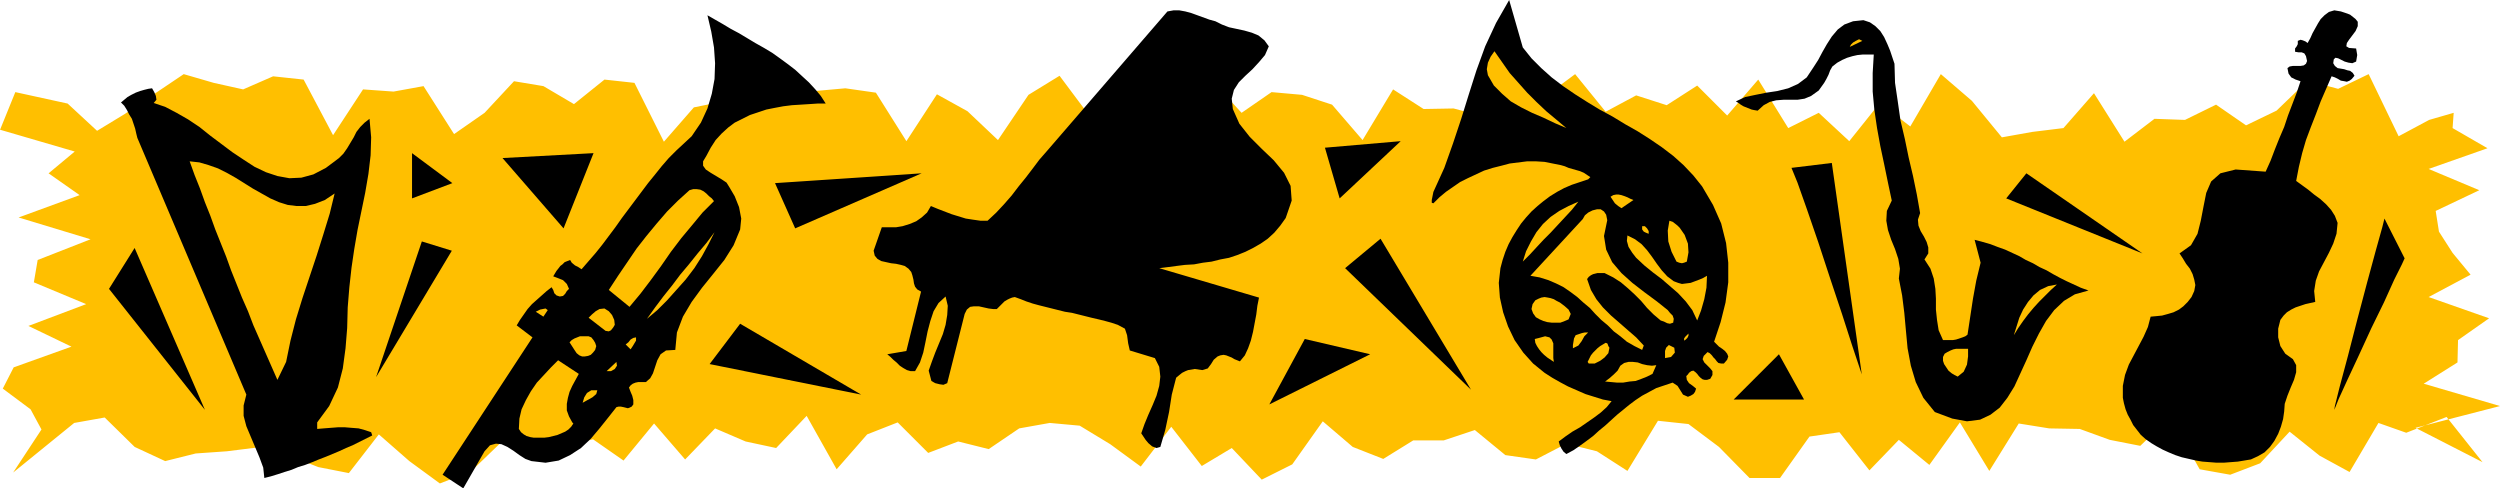<svg xmlns="http://www.w3.org/2000/svg" width="4.587in" height="86.016" fill-rule="evenodd" stroke-linecap="round" preserveAspectRatio="none" viewBox="0 0 4587 896"><style>.pen1{stroke:none}.brush2{fill:#ffbf00}.brush3{fill:#000}</style><path d="m4555 848-123-63 155-40-140-41 62-39 1-41 57-40-111-39 77-41-33-40-25-39-6-38 80-38-93-39 108-38-64-37 2-28-45 13-56 30-55-114-56 27-56-15-57 55-56 27-55-38-57 28-56-2-55 42-56-89-56 64-57 7-56 10-55-67-57-49-56 96-56-43-56 70-56-52-56 28-55-89-57 66-55-55-56 36-56-18-56 30-56-69-55 41-56 12-56 25-56-15-55 1-56-36-56 93-56-65-55-18-56-5-55 38-56-61-56 3-55-1-56 55-55 11-56-75-57 35-56 83-56-53-56-31-56 86-56-89-56-8-56 5-56-10-56-15-56 44-54 11-55 63-54-108-55-6-56 45-56-33-54-9-54 58-56 39-56-88-55 10-56-4-55 84-54-102-56-6-55 24-54-12-55-16-55 37-53 36-51 31-54-50-96-21-28 69 137 40-48 40 57 40-112 41 132 40-97 38-7 41 96 40-106 40 79 38-106 38-20 39 51 38 20 37-52 79 112-91 56-10 55 54 56 26 56-14 57-4 56-7 56 14 56 22 56 11 55-71 56 49 56 41 57-22 56-54 56-49 56 57 56-13 56 39 56-68 57 66 55-57 56 24 56 12 56-59 55 98 56-64 56-22 56 56 55-21 56 14 56-38 56-10 55 5 56 34 56 41 56-73 56 72 55-33 55 58 56-28 56-79 55 47 56 22 55-34h56l57-19 56 46 56 8 56-29 56 14 56 36 56-92 56 6 56 42 56 57h56l54-76 55-8 55 70 54-56 56 46 56-78 54 89 54-87 56 9 56 1 55 20 56 11 55-53 54 96 56 10 55-21 54-58 55 44 55 30 53-90 51 18 74-29 66 83z" class="pen1 brush2"/><path d="M452 724 252 253l-2-8-2-9-3-9-3-9-5-8-4-8-5-8-6-6 6-5 6-5 7-4 8-4 8-3 7-2 8-2 7-1 4 7 3 7 1 7-5 6 21 7 21 11 21 12 21 14 20 16 20 15 20 15 21 14 20 13 21 10 21 7 22 4 22-1 22-6 23-12 24-18 8-8 7-10 6-10 6-10 5-10 7-9 8-8 9-7 3 34-1 33-4 34-6 35-7 34-7 34-6 35-5 34-4 36-3 37-1 38-3 37-5 37-9 35-16 34-22 30v12l12-1 13-1 13-1h13l12 1 13 1 11 3 12 4 2 6-12 6-12 6-12 6-12 5-13 6-12 5-12 5-13 5-12 5-13 5-13 4-12 5-13 4-12 4-13 4-12 3-2-19-7-19-8-19-8-19-8-19-5-19v-19l5-20z" class="pen1 brush3"/><path d="m348 296 18 2 17 5 17 6 16 8 16 9 16 10 16 10 16 9 16 9 16 7 16 5 16 2h17l17-4 18-7 18-12-9 37-12 39-12 38-13 39-13 39-12 39-10 39-8 39-16 33-11-25-11-25-11-25-11-25-10-26-11-25-10-25-10-25-9-25-10-25-10-25-9-25-10-25-9-25-10-25-9-25z" class="pen1 brush2"/><path d="M1618 417h26l12-2 13-4 12-5 10-7 10-9 7-12 12 5 13 5 13 5 13 4 13 4 13 2 14 2h13l16-15 14-15 14-16 13-17 13-16 13-17 12-16 14-16 221-256 11-2h11l11 2 11 3 11 4 11 4 11 4 11 3 12 6 13 5 14 3 14 3 14 4 12 5 11 9 8 11-7 16-11 13-12 13-13 12-12 12-9 14-4 16 2 19 12 27 19 24 22 22 22 21 19 23 12 24 2 27-11 32-10 14-11 13-12 11-13 9-14 8-14 7-15 6-15 5-16 3-16 4-16 2-16 3-17 1-16 2-15 2-16 2 183 54-3 15-2 16-3 16-3 16-4 16-5 14-6 13-9 11-5-2-5-2-5-3-5-2-5-2-5-1-6 1-5 2-7 6-5 8-6 8-10 3-7-1-7-1-6 1-6 1-5 2-6 3-5 4-6 5-8 31-5 32-7 33-9 31-7 2-8-3-7-6-5-6-8-12 6-17 7-17 8-18 7-17 5-18 2-17-2-18-8-16-46-14-3-13-2-15-4-12-13-7-12-4-11-3-12-3-13-3-12-3-12-3-12-3-13-2-12-3-12-3-12-3-12-3-11-3-12-4-10-4-11-4-5 1-5 2-4 2-5 3-4 4-3 3-4 4-3 3h-7l-8-1-9-2-9-2h-9l-7 1-6 5-4 8-32 127-7 3-7-1-8-2-7-4-5-19 6-17 6-16 7-17 7-17 5-17 3-18 1-17-4-17-13 12-9 15-6 18-5 19-4 20-4 19-6 18-9 16h-8l-7-2-7-4-6-4-6-6-6-5-5-5-6-5 35-6 27-109-7-4-4-5-2-6-1-7-2-8-2-6-5-6-7-5-7-2-9-2-9-1-9-2-9-2-7-4-5-6-2-9 15-43zm2328 164 11-1 10-1 11-3 10-3 10-5 8-6 8-8 7-9 5-11 2-11-2-10-3-10-5-10-7-9-6-10-6-9 21-15 12-21 6-24 5-26 5-25 9-21 17-15 28-7 55 4 9-20 8-21 8-20 9-21 7-21 8-21 8-21 7-21-9-3-8-4-5-7-2-10 4-3 6-1h14l6-1 4-3 2-5-2-9-3-5-5-2h-6l-6-1v-6l3-4 2-4v-6l5-2 4 1 5 2 4 3 5-9 4-9 5-9 5-9 5-8 7-7 8-6 10-3 6 1 6 1 6 2 6 2 5 2 5 4 5 4 4 5v8l-4 9-6 8-6 8-4 6-1 6 5 3 13 1 1 6 1 6-1 6-1 6-7 3-7-1-7-2-6-3-6-3-5-1-3 3-1 7 3 5 5 4 6 1 6 1 6 2 5 1 5 4 3 5-5 6-4 3-5 2-5-1-6-1-5-3-6-3-6-2-10 23-10 23-9 24-9 23-9 24-7 24-6 25-5 26 11 8 11 8 11 9 11 8 11 10 9 10 7 11 5 13-2 20-6 18-8 17-9 17-9 17-6 17-3 19 2 20-9 2-9 2-9 3-9 3-8 4-8 5-6 6-6 8-4 16v16l4 16 9 14 14 10 6 11v13l-4 14-6 14-6 15-5 15-1 14-2 14-4 14-5 13-7 13-8 11-10 10-12 7-13 6-12 2-12 2-13 1-13 1h-13l-13-1-13-1-12-2-13-3-13-3-12-4-12-5-11-5-11-6-10-6-10-7-9-8-7-9-7-9-5-10-5-9-4-10-3-11-2-10v-22l4-20 7-19 9-17 9-17 9-17 8-18 5-19zM1515 190h-15l-15 1-16 1-16 1-16 2-16 3-15 3-15 5-15 5-14 7-14 7-12 9-12 11-11 12-9 14-8 15-6 10v8l5 7 9 6 10 6 10 6 9 6 5 8 10 17 8 20 4 21-2 20-12 29-17 27-20 25-21 26-19 26-16 27-11 29-3 32-17 1-10 7-6 11-4 12-4 12-5 9-8 7h-14l-5 1-5 2-4 3-3 4 3 8 3 7 2 8v8l-3 4-4 2-3 1-4-1-4-1-5-1h-4l-4 1-15 19-16 20-16 19-18 17-20 13-21 10-24 4-26-3-11-4-11-7-11-8-11-7-11-5-10-1-11 3-10 11-39 68-38-25 165-252-29-22 6-10 7-10 7-10 8-9 9-8 9-8 9-8 9-7 3 5 2 6 4 4 6 2 6-1 4-4 3-5 4-4-4-9-7-7-10-4-8-3 3-5 3-5 4-5 3-4 4-3 4-4 5-2 5-2 3 5 6 5 6 3 6 4 13-15 13-15 12-15 12-16 12-16 12-17 12-16 12-16 12-16 12-16 13-16 12-15 13-15 14-14 14-13 14-13 17-25 12-26 8-27 5-27 1-29-2-29-5-29-7-30 14 8 14 8 15 9 15 8 15 9 15 9 16 9 15 9 14 10 15 11 13 10 13 12 12 11 12 13 10 12 9 14z" class="pen1 brush3"/><path d="m1001 566 4 3-8 12-14-9 4-2 4-2 5-1 5-1zm23 95 38 25-6 11-6 11-5 11-3 11-2 11v12l4 11 6 11 2 2-4 6-5 5-6 4-7 3-7 3-8 2-8 2-8 1h-20l-6-1-7-2-5-3-5-4-4-6 1-19 4-17 8-17 9-16 11-16 13-14 13-14 13-13zm61-42 4 5 3 5 2 6-2 7-4 5-4 4-5 2-6 1h-5l-5-2-5-4-4-6-9-14 4-4 5-3 5-2 5-2h16l5 2zm24-53 8 5 6 7 4 9 1 9-3 5-4 5-4 2-6-1-31-24 6-6 7-6 7-4 9-1zm156-217 7-2h6l7 1 6 3 5 4 5 5 5 4 4 5-21 21-19 23-20 24-19 25-18 26-19 26-19 25-20 24-38-31 17-26 17-25 17-25 18-23 19-23 19-22 20-20 21-19zm-169 367-2 7-7 6-9 5-9 5 3-10 5-8 8-5h11zm35-52 1 7-4 6-7 4h-8l18-17zm36-45v6l-3 5-3 5-4 6-9-9 5-4 4-5 5-3 5-1zm144-193-11 22-12 22-14 22-16 21-17 19-17 19-18 18-19 16 15-21 15-20 16-20 15-20 16-19 16-20 16-19 15-20z" class="pen1 brush2"/><path d="m3327 124 9-14 8-15 8-14 9-14 11-13 12-9 16-6 19-2 12 4 10 7 9 9 7 11 6 13 5 12 4 12 4 12 1 35 5 34 5 35 8 34 7 34 8 34 7 34 6 34-4 12 1 11 4 10 6 10 5 10 3 10v11l-7 11 11 17 6 18 3 19 1 18v20l2 19 3 19 8 18h18l6-1 6-2 6-2 5-2 4-3 5-33 5-33 6-33 8-33-11-42 15 4 14 4 13 5 14 5 13 6 13 6 12 7 13 6 12 7 13 6 12 7 13 7 12 6 13 6 13 6 14 5-25 7-20 12-18 17-15 20-13 23-12 24-11 25-11 24-11 24-13 21-14 18-17 13-19 9-24 3-27-5-32-12-21-26-14-29-9-30-6-32-3-32-3-33-4-32-6-31 2-18-3-18-6-18-7-17-6-18-3-17 1-18 9-19-7-33-7-34-7-33-6-33-5-34-3-33v-34l2-34h-20l-10 1-9 2-10 3-9 4-9 5-9 7-4 7-3 8-4 8-4 7-5 7-5 7-7 5-7 5-12 5-13 2h-26l-13 1-12 3-11 6-11 10-6-1-5-1-5-2-5-2-5-2-5-3-4-3-5-3 17-8 19-4 20-4 20-3 20-5 18-8 16-12 12-18z" class="pen1 brush3"/><path d="m3568 649 5-3 6-3 5-2 5-1h22v14l-2 15-6 13-11 9-6-3-5-3-6-5-4-6-4-6-2-6v-7l3-6zM3411 72l6 3-23 11 2-4 4-4 5-3 6-3zm363 450-11 10-11 11-11 11-10 11-10 12-9 12-9 13-8 13 5-16 5-16 7-15 9-14 10-12 12-10 15-7 16-3z" class="pen1 brush2"/><path d="m2630 352-1 5-1 5-1 5v5l3 1 11-11 12-10 13-9 13-9 14-7 15-7 15-7 16-5 16-4 15-4 16-2 16-2h16l16 1 15 3 15 3 7 2 7 3 7 2 7 2 7 2 7 3 6 4 6 4-4 4-15 5-15 5-14 6-13 7-13 8-12 9-11 9-11 10-10 11-9 11-8 12-8 13-7 13-6 14-5 15-4 15-3 27 2 27 6 27 9 26 12 25 16 23 18 20 21 17 14 9 14 8 15 8 16 7 16 7 16 5 16 5 16 3-9 11-11 10-12 9-13 9-13 9-14 8-13 9-12 9 2 7 3 6 4 6 5 4 13-7 13-9 11-8 12-9 11-10 11-9 11-10 11-10 11-9 11-9 12-9 12-8 13-7 13-7 15-5 15-5 9 6 5 8 5 8 9 4 5-2 5-3 3-4 2-6-6-5-7-5-4-6-1-7 3-3 2-3 4-3 4-1 4 3 3 3 3 4 3 3 4 3 4 1h4l6-2 4-7v-7l-4-5-6-6-5-5-3-6 2-6 7-7 4 2 4 4 3 4 3 3 3 4 3 3 5 1h5l6-7 2-6-2-5-4-5-5-4-6-4-5-5-4-4 12-36 9-36 5-37v-36l-4-36-9-36-15-34-20-34-16-20-18-19-19-17-21-16-22-15-22-14-23-13-23-14-24-13-23-14-22-14-22-15-21-16-19-17-18-18-16-20-25-87-24 42-20 43-16 44-14 44-14 45-15 45-16 45-20 44z" class="pen1 brush3"/><path d="m2730 138 11 19 15 15 16 14 19 11 20 10 21 9 21 10 21 9-19-16-18-15-18-17-17-17-16-18-16-18-14-20-14-20-7 10-5 11-2 12 2 11zm225 223 4 6 4 6 6 5 6 4 22-15-5-2-6-3-5-2-6-2-5-1h-5l-5 1-5 3zm108 44-3 18 1 20 6 19 9 18 5 2 5 1 4-1 5-2 3-17-1-16-6-16-9-13-4-4-5-4-4-3-6-2zm-50 10v6l3 4 4 2 5 2v-5l-3-5-4-4h-5zm-109-13-96 104 17 3 16 5 14 6 14 7 13 9 12 9 11 10 12 10 10 11 11 11 12 10 11 11 12 9 12 10 14 8 14 7 3-8-14-15-15-13-16-14-15-13-15-15-12-15-10-17-7-20 3-4 4-3 4-2 4-1 4-1h13l16 8 14 9 13 11 12 11 12 12 11 13 12 12 13 11 6 2 6 3 5 1 6-2 1-7-2-6-5-5-4-5-20-16-23-17-22-17-20-18-17-20-11-23-4-25 6-29-2-10-4-6-6-4h-7l-8 2-8 4-6 5-4 7zm-110 78 13-13 12-13 13-14 13-13 13-14 13-14 13-14 12-15-18 8-17 9-16 11-14 13-12 15-10 17-9 18-6 19z" class="pen1 brush2"/><path d="m2986 432-1 10 3 11 7 11 7 9 15 14 16 13 16 12 15 13 15 13 14 15 12 16 9 19 7-18 6-21 4-21 1-22-7 4-7 3-8 3-8 3-8 1-8 1-7-2-8-3-12-9-10-11-9-12-9-13-9-12-10-11-12-9-14-7zm104 193 3-2 3-3 2-4v-4l-3 3-3 3-2 3v4zm-28 8-5 5-2 6v13l11-2 7-8-1-9-10-5zm-245-82-5 7-2 9 3 8 5 7 7 4 7 3 7 2 8 1h16l8-3 7-3 4-10-4-8-8-7-8-6-6-3-5-3-6-2-5-1-6-1-6 1-5 2-6 3zm74 64-3 6-1 6-1 6v6l10-5 6-8 5-9 7-7h-6l-5 1-6 2-6 2zm82 56-5 9-7 7-8 7-8 6 11 1 11 1h11l12-2 11-1 11-4 10-4 10-5 7-16-8 1-9-1-9-2-8-3-9-1h-8l-8 2-7 5zm-60-7 2 3h11l10-5 8-6 7-8 2-10-2-3-1-3-1-2-3-1-5 3-5 3-5 4-4 4-4 4-4 5-3 6-3 6zm-97-42 1 7 3 6 4 6 4 5 5 5 6 5 6 4 6 4-1-7v-27l-3-7-4-4-8-2-11 3-8 2z" class="pen1 brush2"/><path d="m774 443-84 249 139-232-55-17zm1694 49 231 223-166-277-65 54zm819-184 11 27 17 48 21 61 22 67 22 66 18 56 13 39 5 15-55-388-74 9zm394 56 37-46 213 147-250-101zM247 455l-47 75 176 222-129-297zm1111 139-56 74 278 56-222-130zm3017-193-4 16-12 43-16 59-18 68-17 66-15 56-9 36-1 7 8-20 16-35 21-45 23-50 23-47 19-42 14-28 5-11-37-73zM3264 650l-83 83h129l-46-83zm-870-28-65 120 185-92-120-28zm64-258-27-93 139-12-112 105zm-767-46-232 101-37-83 269-18zm-602-37-55 138-112-129 167-9zm-333 0v83l74-28-74-55z" class="pen1 brush3"/></svg>
